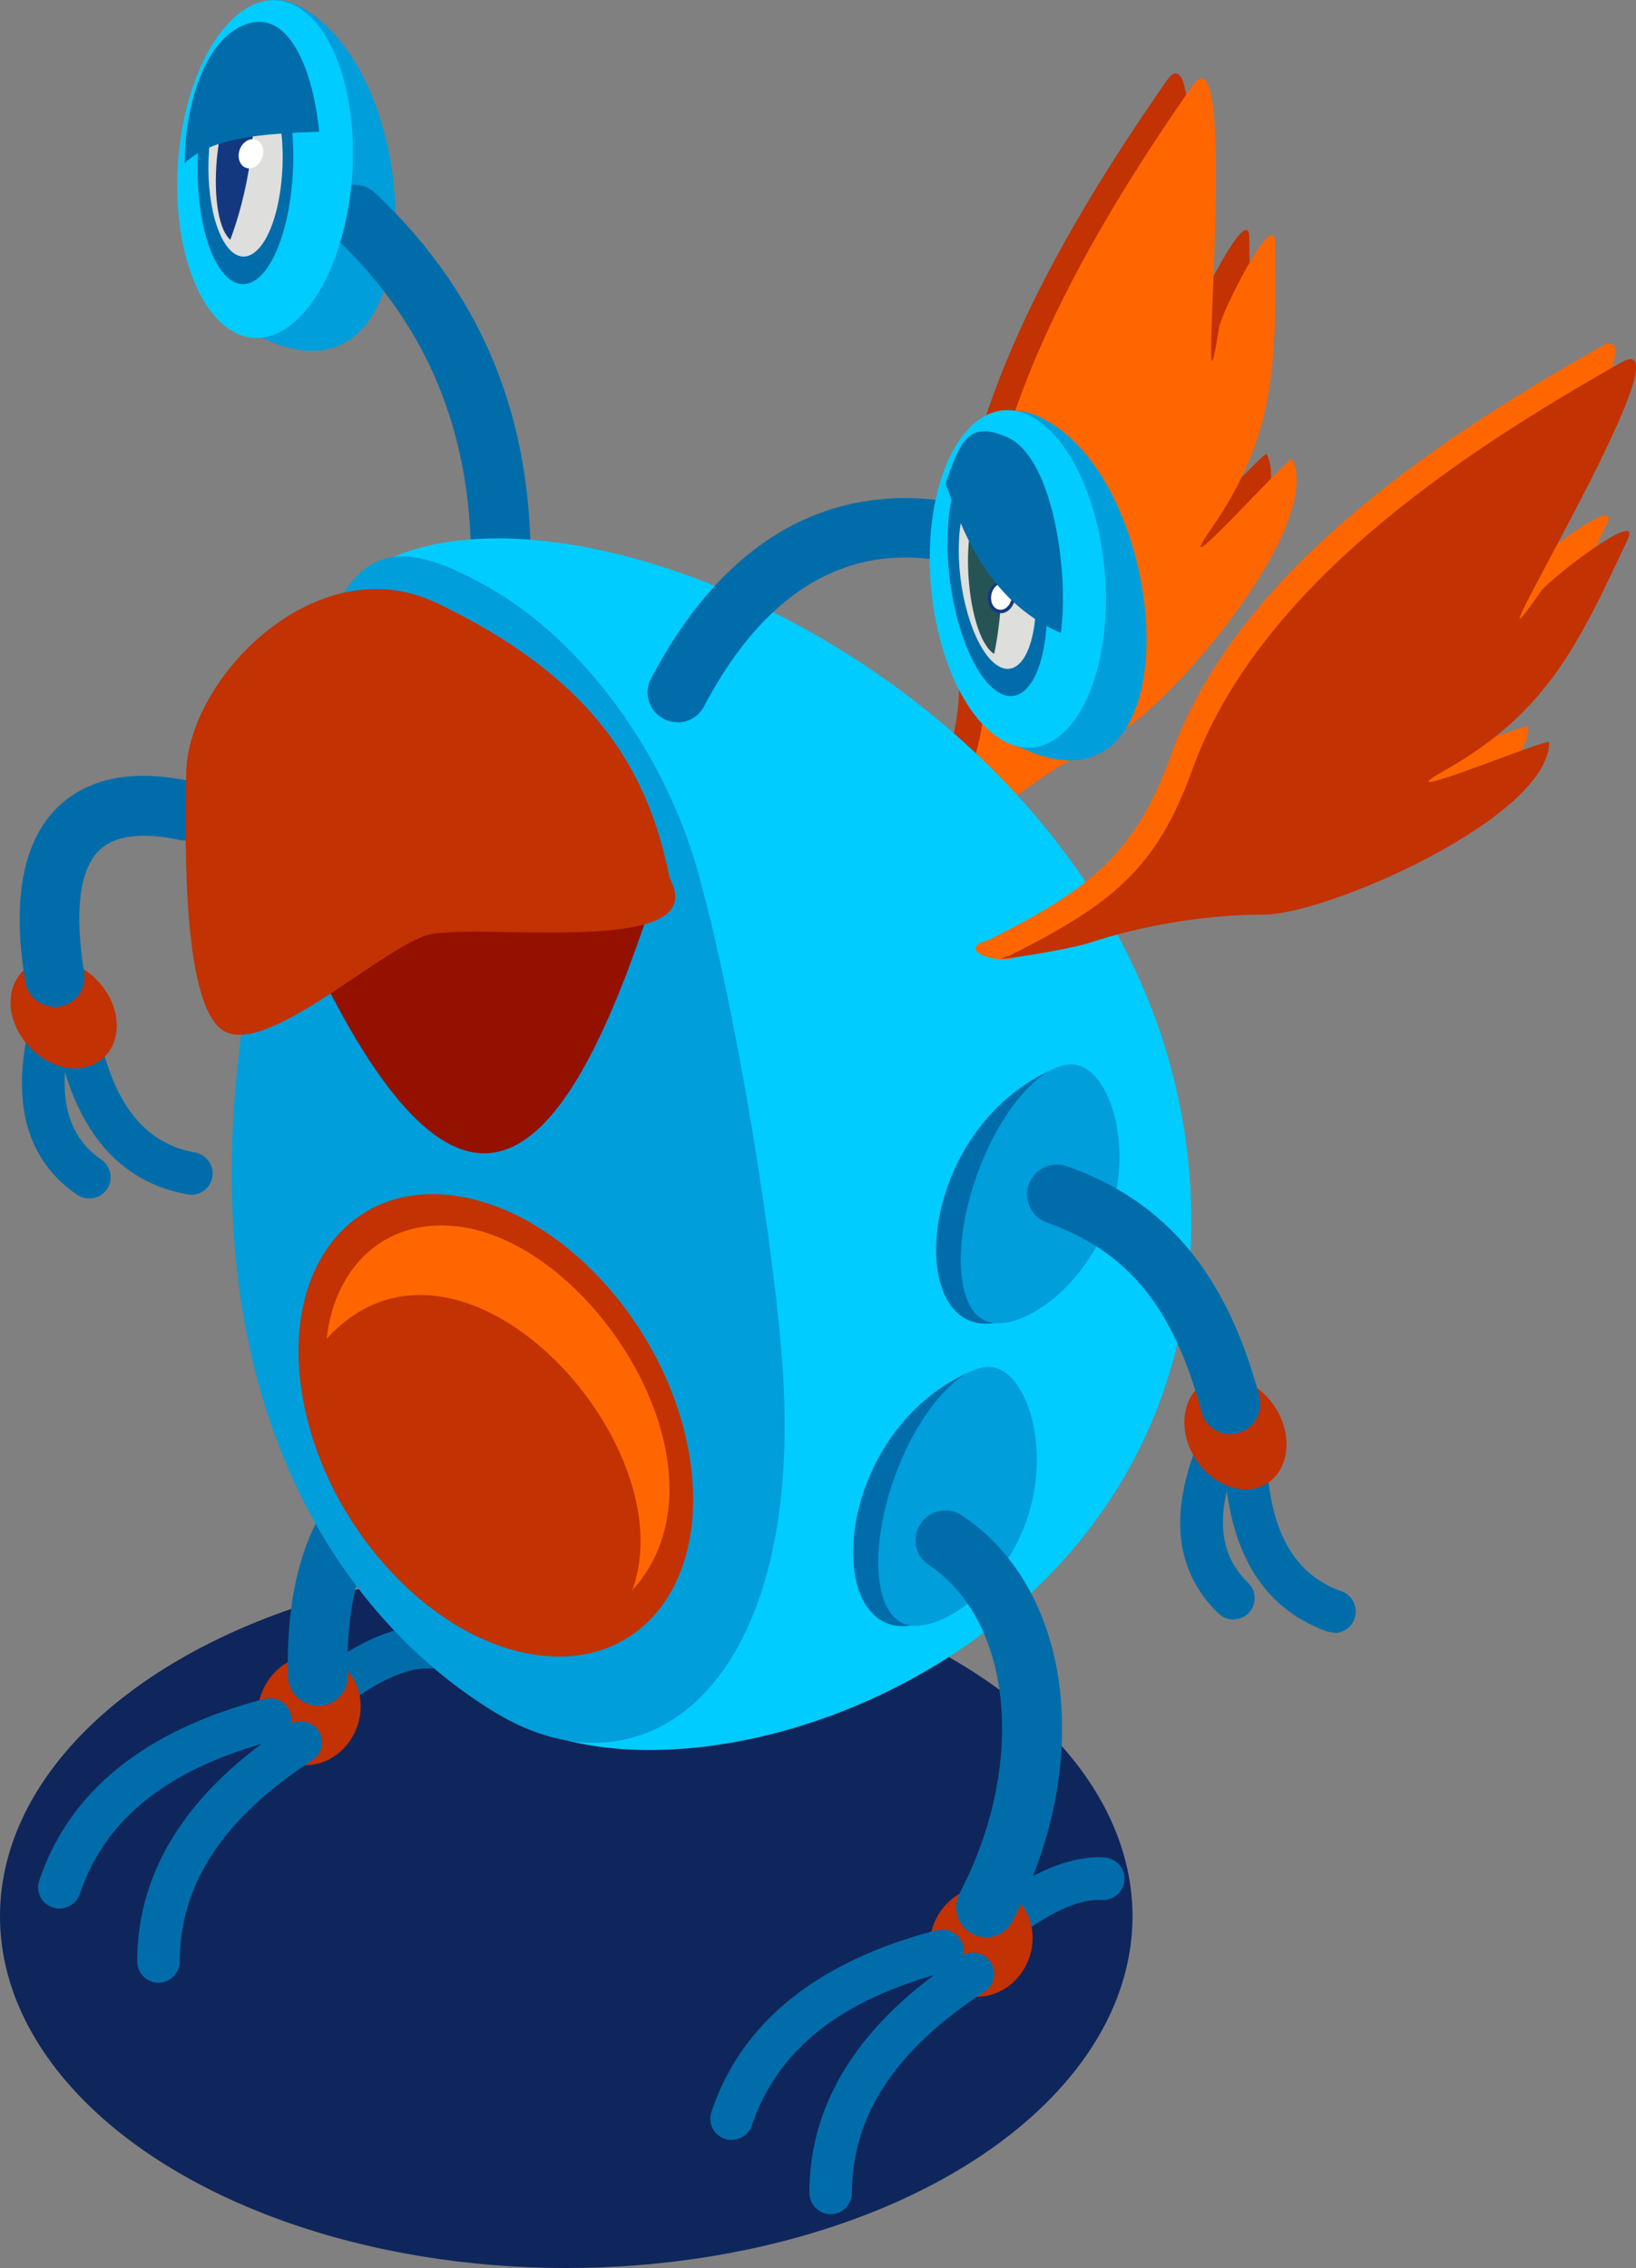 <?xml version="1.0" encoding="UTF-8"?><svg xmlns="http://www.w3.org/2000/svg" viewBox="0 0 71.19 98.67"><rect x="0" y="0" width="71.19" height="98.67" fill="#808080" stroke="none"/><defs><style>.d,.e,.f,.g,.h,.i,.j,.k,.l,.m{fill-rule:evenodd;}.d,.n{fill:#006daa;}.e{fill:#fff;}.f{fill:#265454;}.g{fill:#941100;}.o,.j{fill:#14387f;}.h{fill:#dededd;}.i{fill:#0cf;}.p{fill:#0f265c;}.k{fill:#009eda;}.l{fill:#f60;}.m{fill:#c23202;}</style></defs><g id="a"/><g id="b"><g id="c"><g><path class="m" d="M37.97,38.36c3.07-3.98,4.14-6.2,3.67-10.73-.86-8.33,4.33-17.22,9.12-24.11,2.18-3.14,.05,17.51,1.17,10.5,.1-.65,2.41-5.25,2.43-3.7,.06,5.14,.09,8.35-2.8,12.52-1.96,2.82,3.47-3.29,3.56-3.09,1.41,2.93-5.41,10.94-7.93,12.15-2.31,1.12-6.15,4.97-7.83,6.61-.68,.66-2.48,.78-1.38-.16Z"/><path class="l" d="M39.09,38.58c3.07-3.98,4.14-6.2,3.67-10.73-.86-8.33,4.33-17.22,9.12-24.11,2.18-3.14,.05,17.51,1.17,10.5,.1-.65,2.41-5.25,2.43-3.7,.06,5.14,.09,8.35-2.81,12.52-1.96,2.82,3.47-3.29,3.56-3.09,1.41,2.93-5.41,10.94-7.93,12.15-2.31,1.12-4.62,2.77-6.3,4.41-.68,.66-4.02,2.98-2.91,2.04Z"/><path class="k" d="M12.97,.25c5.74,2.87,6.09,18.3-1.7,14.38-3.85-1.94-2.57-7.16-2.72-9.7-.15-2.54,2.16-5.87,4.42-4.68Z"/><path class="n" d="M21.76,27.21s-.05,0-.07,0c-.72-.04-1.27-.65-1.23-1.37,.34-6.39-1.6-11.48-5.92-15.55-.52-.49-.55-1.31-.06-1.84,.49-.52,1.31-.55,1.84-.06,4.91,4.63,7.11,10.37,6.73,17.58-.04,.69-.61,1.23-1.3,1.23Z"/><path class="i" d="M13.25,.51c1.89,1.46,2.65,5.72,1.7,9.5-.95,3.78-3.25,5.66-5.13,4.2-1.89-1.46-2.65-5.72-1.7-9.5C9.07,.92,11.37-.96,13.25,.51Z"/><path class="d" d="M11.46,2.07c1.07,.95,1.58,3.97,1.15,6.73-.43,2.76-1.64,4.23-2.71,3.27-1.07-.95-1.58-3.97-1.15-6.73,.43-2.76,1.64-4.23,2.71-3.27Z"/><path class="h" d="M11.29,3.19c.83,.74,1.23,3.07,.89,5.21-.33,2.14-1.27,3.27-2.1,2.54-.83-.74-1.23-3.07-.89-5.21,.33-2.14,1.27-3.27,2.1-2.54Z"/><path class="j" d="M10.84,3.72c.39,1.15,.16,4.09-.82,6.71-1.18-1.06-.58-6.75,.82-6.71Z"/><path class="e" d="M11.14,6.08c-.27-.1-.59,.1-.71,.43-.12,.34,0,.69,.27,.79,.27,.1,.59-.1,.71-.43,.12-.34,0-.69-.27-.79Z"/><path class="d" d="M8.04,7.1c1.19-1.14,3.37-1.28,5.85-1.37-.27-2.69-1.29-5.21-3.04-4.72-2.15,.61-2.84,4.18-2.81,6.09Z"/><ellipse class="p" cx="24.64" cy="83.37" rx="24.64" ry="15.3"/><path class="n" d="M3.88,52.14c-.18,0-.36-.05-.52-.16-2.24-1.53-2.92-4.1-2.02-7.63,.13-.5,.63-.8,1.13-.67,.5,.13,.8,.63,.67,1.13-.7,2.73-.28,4.58,1.27,5.64,.42,.29,.53,.87,.24,1.29-.18,.26-.47,.4-.77,.4Z"/><path class="n" d="M8.32,51.97c-.05,0-.11,0-.16-.01-2.77-.49-4.62-2.47-5.5-5.9-.13-.5,.17-1,.67-1.13,.49-.13,1,.17,1.13,.67,.7,2.7,2.01,4.18,4.03,4.54,.5,.09,.84,.57,.75,1.07-.08,.45-.47,.77-.91,.77Z"/><path class="m" d="M2.77,41.81c1.27,.28,2.31,1.54,2.31,2.81s-1.03,2.08-2.31,1.8c-1.27-.28-2.31-1.54-2.31-2.81s1.03-2.08,2.31-1.8Z"/><path class="n" d="M2.38,43.8c-.62,0-1.18-.45-1.28-1.09-.59-3.59-.1-6.15,1.44-7.62,1.33-1.27,3.29-1.64,5.81-1.09,.7,.15,1.15,.84,1,1.54-.15,.7-.84,1.15-1.54,1-1.13-.24-2.64-.36-3.48,.44-.87,.83-1.1,2.67-.67,5.32,.12,.71-.36,1.38-1.07,1.49-.07,.01-.14,.02-.21,.02Z"/><path class="n" d="M13.12,75.66c-.21,0-.43-.07-.6-.22-.39-.33-.43-.92-.1-1.31,1.2-1.4,4-3.57,6.4-3.39,.51,.04,.9,.48,.86,.99-.04,.51-.48,.89-.99,.86-1.52-.1-3.84,1.56-4.87,2.75-.18,.21-.44,.32-.7,.32Z"/><path class="m" d="M13.13,72.08c-1.22,.28-2.07,1.55-1.89,2.84,.18,1.29,1.32,2.1,2.54,1.82,1.22-.28,2.07-1.55,1.89-2.84-.18-1.29-1.32-2.1-2.54-1.82Z"/><path class="n" d="M13.83,74.21c-.7,0-1.28-.56-1.3-1.26-.15-5.82,1.91-9.44,6.11-10.75,.69-.21,1.41,.17,1.63,.85,.21,.69-.17,1.41-.85,1.63-3.01,.94-4.41,3.62-4.29,8.21,.02,.72-.55,1.31-1.26,1.33h-.03Z"/><path class="n" d="M2.59,83.03c-.1,0-.2-.01-.3-.05-.49-.16-.75-.69-.58-1.17,1.3-3.89,4.61-6.55,9.81-7.9,.49-.13,1,.17,1.13,.66,.13,.5-.17,1-.66,1.13-4.62,1.2-7.41,3.39-8.52,6.7-.13,.39-.49,.63-.88,.63Z"/><path class="n" d="M6.9,86.26h0c-.51,0-.93-.42-.93-.93,0-3.99,2.23-7.45,6.61-10.3,.43-.28,1-.16,1.28,.27,.28,.43,.16,1-.27,1.28-3.87,2.52-5.76,5.38-5.77,8.75,0,.51-.42,.93-.93,.93Z"/><path class="i" d="M15.31,25.32c-2.74,3.7-3.93,7.22-4.2,8.44-2.02,8.95,2.67,35.97,11.02,40.94,8.36,4.97,30.9-3.02,29.66-23.14-1.31-21.34-28.64-32.96-36.48-26.23Z"/><path class="k" d="M21.61,25.76c-6.92-4.11-7.79-.63-10.82,17.3-3.03,17.93,4.29,27.56,10.82,31.48,6.54,3.92,13.27-1.22,12.47-14.66-.3-5.1-2.02-15.95-3.72-21.98-1.59-5.64-5.35-10.12-8.75-12.14Z"/><path class="n" d="M42.37,85.73c-.21,0-.43-.07-.6-.22-.39-.33-.43-.92-.1-1.31,1.2-1.4,4-3.56,6.4-3.39,.51,.04,.9,.48,.86,.99-.04,.51-.48,.89-.99,.86-1.52-.11-3.84,1.56-4.87,2.75-.18,.21-.44,.32-.7,.32Z"/><path class="m" d="M42.37,82.15c-1.22,.28-2.07,1.55-1.89,2.84,.18,1.29,1.32,2.1,2.54,1.82,1.22-.28,2.07-1.55,1.89-2.84-.18-1.29-1.32-2.1-2.54-1.82Z"/><path class="n" d="M31.84,93.1c-.1,0-.2-.01-.3-.05-.49-.16-.75-.69-.58-1.18,1.3-3.89,4.61-6.55,9.81-7.9,.49-.13,1,.17,1.13,.66,.13,.5-.17,1-.66,1.13-4.62,1.2-7.41,3.39-8.52,6.7-.13,.39-.49,.63-.88,.63Z"/><path class="n" d="M36.15,96.33h0c-.51,0-.93-.42-.93-.93,0-3.99,2.23-7.45,6.61-10.3,.43-.28,1-.16,1.28,.27,.28,.43,.16,1-.27,1.28-3.87,2.52-5.76,5.38-5.77,8.75,0,.51-.42,.93-.93,.93Z"/><path class="d" d="M41.29,70.03c-5.56,3.6-5.86-7.36,.95-10.37-3.13,1.62-6.04,11.17-.95,10.37Z"/><path class="k" d="M43.42,59.54c1.35,.49,2.33,3.65,1.21,6.72-1.12,3.07-3.92,4.88-5.27,4.39-1.35-.49-1.53-3.38-.41-6.45,1.12-3.07,3.13-5.15,4.47-4.66Z"/><path class="n" d="M42.9,84.28c-.2,0-.41-.05-.6-.15-.64-.33-.88-1.12-.55-1.75,2.92-5.57,2.33-11.85-1.33-14.29-.6-.4-.76-1.2-.36-1.8,.4-.6,1.2-.76,1.8-.36,4.83,3.22,5.77,10.81,2.19,17.66-.23,.44-.68,.7-1.15,.7Z"/><path class="d" d="M44.9,56.87c-5.56,3.6-5.86-7.36,.95-10.37-3.13,1.62-6.04,11.17-.95,10.37Z"/><path class="k" d="M47.02,46.38c1.35,.49,2.33,3.65,1.2,6.72-1.12,3.07-3.92,4.88-5.27,4.39-1.35-.49-1.53-3.38-.41-6.45,1.12-3.07,3.13-5.15,4.48-4.66Z"/><path class="n" d="M53.67,70.46c-.23,0-.46-.09-.64-.26-1.96-1.88-2.2-4.52-.72-7.86,.21-.47,.76-.68,1.22-.47,.47,.21,.68,.76,.47,1.22-1.14,2.58-1.04,4.47,.31,5.77,.37,.35,.38,.94,.03,1.31-.18,.19-.43,.28-.67,.28Z"/><path class="n" d="M58.07,71.03c-.1,0-.21-.02-.31-.05-2.65-.94-4.14-3.21-4.44-6.73-.04-.51,.33-.96,.84-1,.51-.05,.96,.33,1,.84,.24,2.78,1.29,4.46,3.22,5.14,.48,.17,.73,.7,.56,1.19-.13,.38-.49,.62-.87,.62Z"/><path class="m" d="M54.14,60.08c1.21,.49,2.02,1.9,1.81,3.16-.21,1.26-1.36,1.88-2.57,1.39-1.21-.49-2.02-1.9-1.81-3.16,.21-1.26,1.36-1.88,2.57-1.39Z"/><path class="n" d="M53.53,62.39c-.57,0-1.1-.38-1.25-.97-1.2-4.53-3.21-6.99-6.72-8.23-.68-.24-1.03-.98-.79-1.66,.24-.68,.98-1.03,1.66-.79,4.3,1.51,6.96,4.69,8.37,10.01,.18,.69-.23,1.4-.92,1.59-.11,.03-.22,.04-.33,.04Z"/><path class="n" d="M29.47,31.42c-.2,0-.41-.05-.6-.15-.63-.33-.88-1.12-.54-1.75,5.34-10.14,13.24-8.06,16.38-6.69,.66,.29,.96,1.05,.68,1.71-.28,.66-1.05,.96-1.71,.68-3.77-1.63-9.09-2-13.05,5.52-.23,.44-.68,.69-1.15,.69Z"/><path class="k" d="M45.31,18.18c5.74,2.77,6.8,18.09-.98,14.3-3.85-1.87-2.51-5.48-2.72-9.36-.21-3.88,1.45-6.1,3.71-4.94Z"/><path class="i" d="M44.93,18.15c2.09,1.16,3.49,5.25,3.14,9.13-.36,3.88-2.34,6.1-4.42,4.94-2.09-1.16-3.49-5.25-3.14-9.13,.36-3.88,2.34-6.1,4.42-4.94Z"/><path class="d" d="M43.4,19.97c1.2,.78,2.17,3.68,2.17,6.47s-.97,4.43-2.17,3.65c-1.2-.78-2.17-3.68-2.17-6.47s.97-4.43,2.17-3.65Z"/><path class="h" d="M43.4,21.11c.93,.6,1.68,2.85,1.68,5.01s-.75,3.43-1.68,2.83c-.93-.6-1.68-2.85-1.68-5.01s.75-3.43,1.68-2.83Z"/><path class="f" d="M43.04,21.7c.56,1.08,.79,4.02,.22,6.75-1.33-.86-1.61-6.58-.22-6.75Z"/><g><path class="e" d="M43.69,25.32c-.28-.06-.57,.18-.63,.54-.07,.35,.1,.68,.39,.73,.28,.06,.57-.18,.63-.54,.07-.35-.1-.68-.39-.73Z"/><path class="o" d="M43.53,26.67s-.06,0-.09,0c-.16-.03-.29-.14-.37-.29-.08-.15-.1-.34-.07-.52,.08-.39,.39-.65,.72-.59,.16,.03,.29,.14,.37,.29,.08,.15,.1,.34,.07,.52-.07,.35-.33,.6-.62,.6Zm.09-1.29c-.22,0-.43,.21-.48,.49-.03,.15-.01,.31,.05,.43,.06,.12,.16,.2,.28,.22,.25,.05,.49-.17,.55-.48,.03-.15,.01-.31-.05-.43-.06-.12-.16-.2-.28-.22-.02,0-.05,0-.07,0Z"/></g><path class="d" d="M46.17,27.54c-3.27-1.41-4.38-4.69-5.02-6.5,.64-1.9,1.03-2.75,2.68-2.02,2.04,.9,2.69,6.06,2.33,8.52Z"/><path class="g" d="M14.06,42.58c6.31,12.59,10.47,7.92,13.97-2.35,4-4.6-7.8-6.71-10.6-5.19-1.92,1.04-5.32,4.7-3.36,7.54Z"/><path class="m" d="M18.96,26.22c-5.17-2.47-10.86,3.3-10.86,7.51,0,1.6-.32,9.82,1.59,11.09,1.9,1.27,7.28-3.94,9.16-4.2,2.9-.4,12.15,.96,10.29-2.41-.98-4.97-3.54-8.82-10.18-12Z"/><path class="m" d="M19.93,52.04c4.65,.74,9.17,5.8,10.07,11.3,.91,5.51-2.13,9.37-6.78,8.64s-9.17-5.8-10.07-11.3c-.91-5.51,2.13-9.37,6.78-8.64Z"/><path class="l" d="M20.16,53.39c5.87,.93,11.96,10.73,7.35,15.8,2.39-6.45-7.57-17.25-13.3-10.94,.38-3.3,2.71-5.37,5.95-4.86Z"/><path class="l" d="M42.99,40.91c4.49-2.25,6.42-3.79,7.97-8.07,2.84-7.88,11.38-13.63,18.68-17.75,3.33-1.88-7.56,15.79-3.51,9.97,.37-.54,4.45-3.69,3.79-2.28-2.18,4.66-3.55,7.56-7.97,10.06-2.99,1.69,4.55-1.45,4.55-1.23,0,3.25-9.62,7.5-12.42,7.5-2.57,0-7.7,1.81-9.92,2.55-.89,.3-2.58-.37-1.18-.75Z"/><path class="m" d="M43.9,41.59c4.49-2.25,6.42-3.79,7.97-8.07,2.84-7.88,11.38-13.63,18.68-17.75,3.33-1.88-7.56,15.79-3.51,9.97,.37-.54,4.45-3.69,3.79-2.28-2.18,4.66-3.55,7.56-7.97,10.06-2.99,1.69,4.55-1.45,4.55-1.23,0,3.25-9.62,7.5-12.42,7.5-2.57,0-5.36,.49-7.59,1.23-.9,.3-4.91,.94-3.51,.57Z"/></g></g></g></svg>